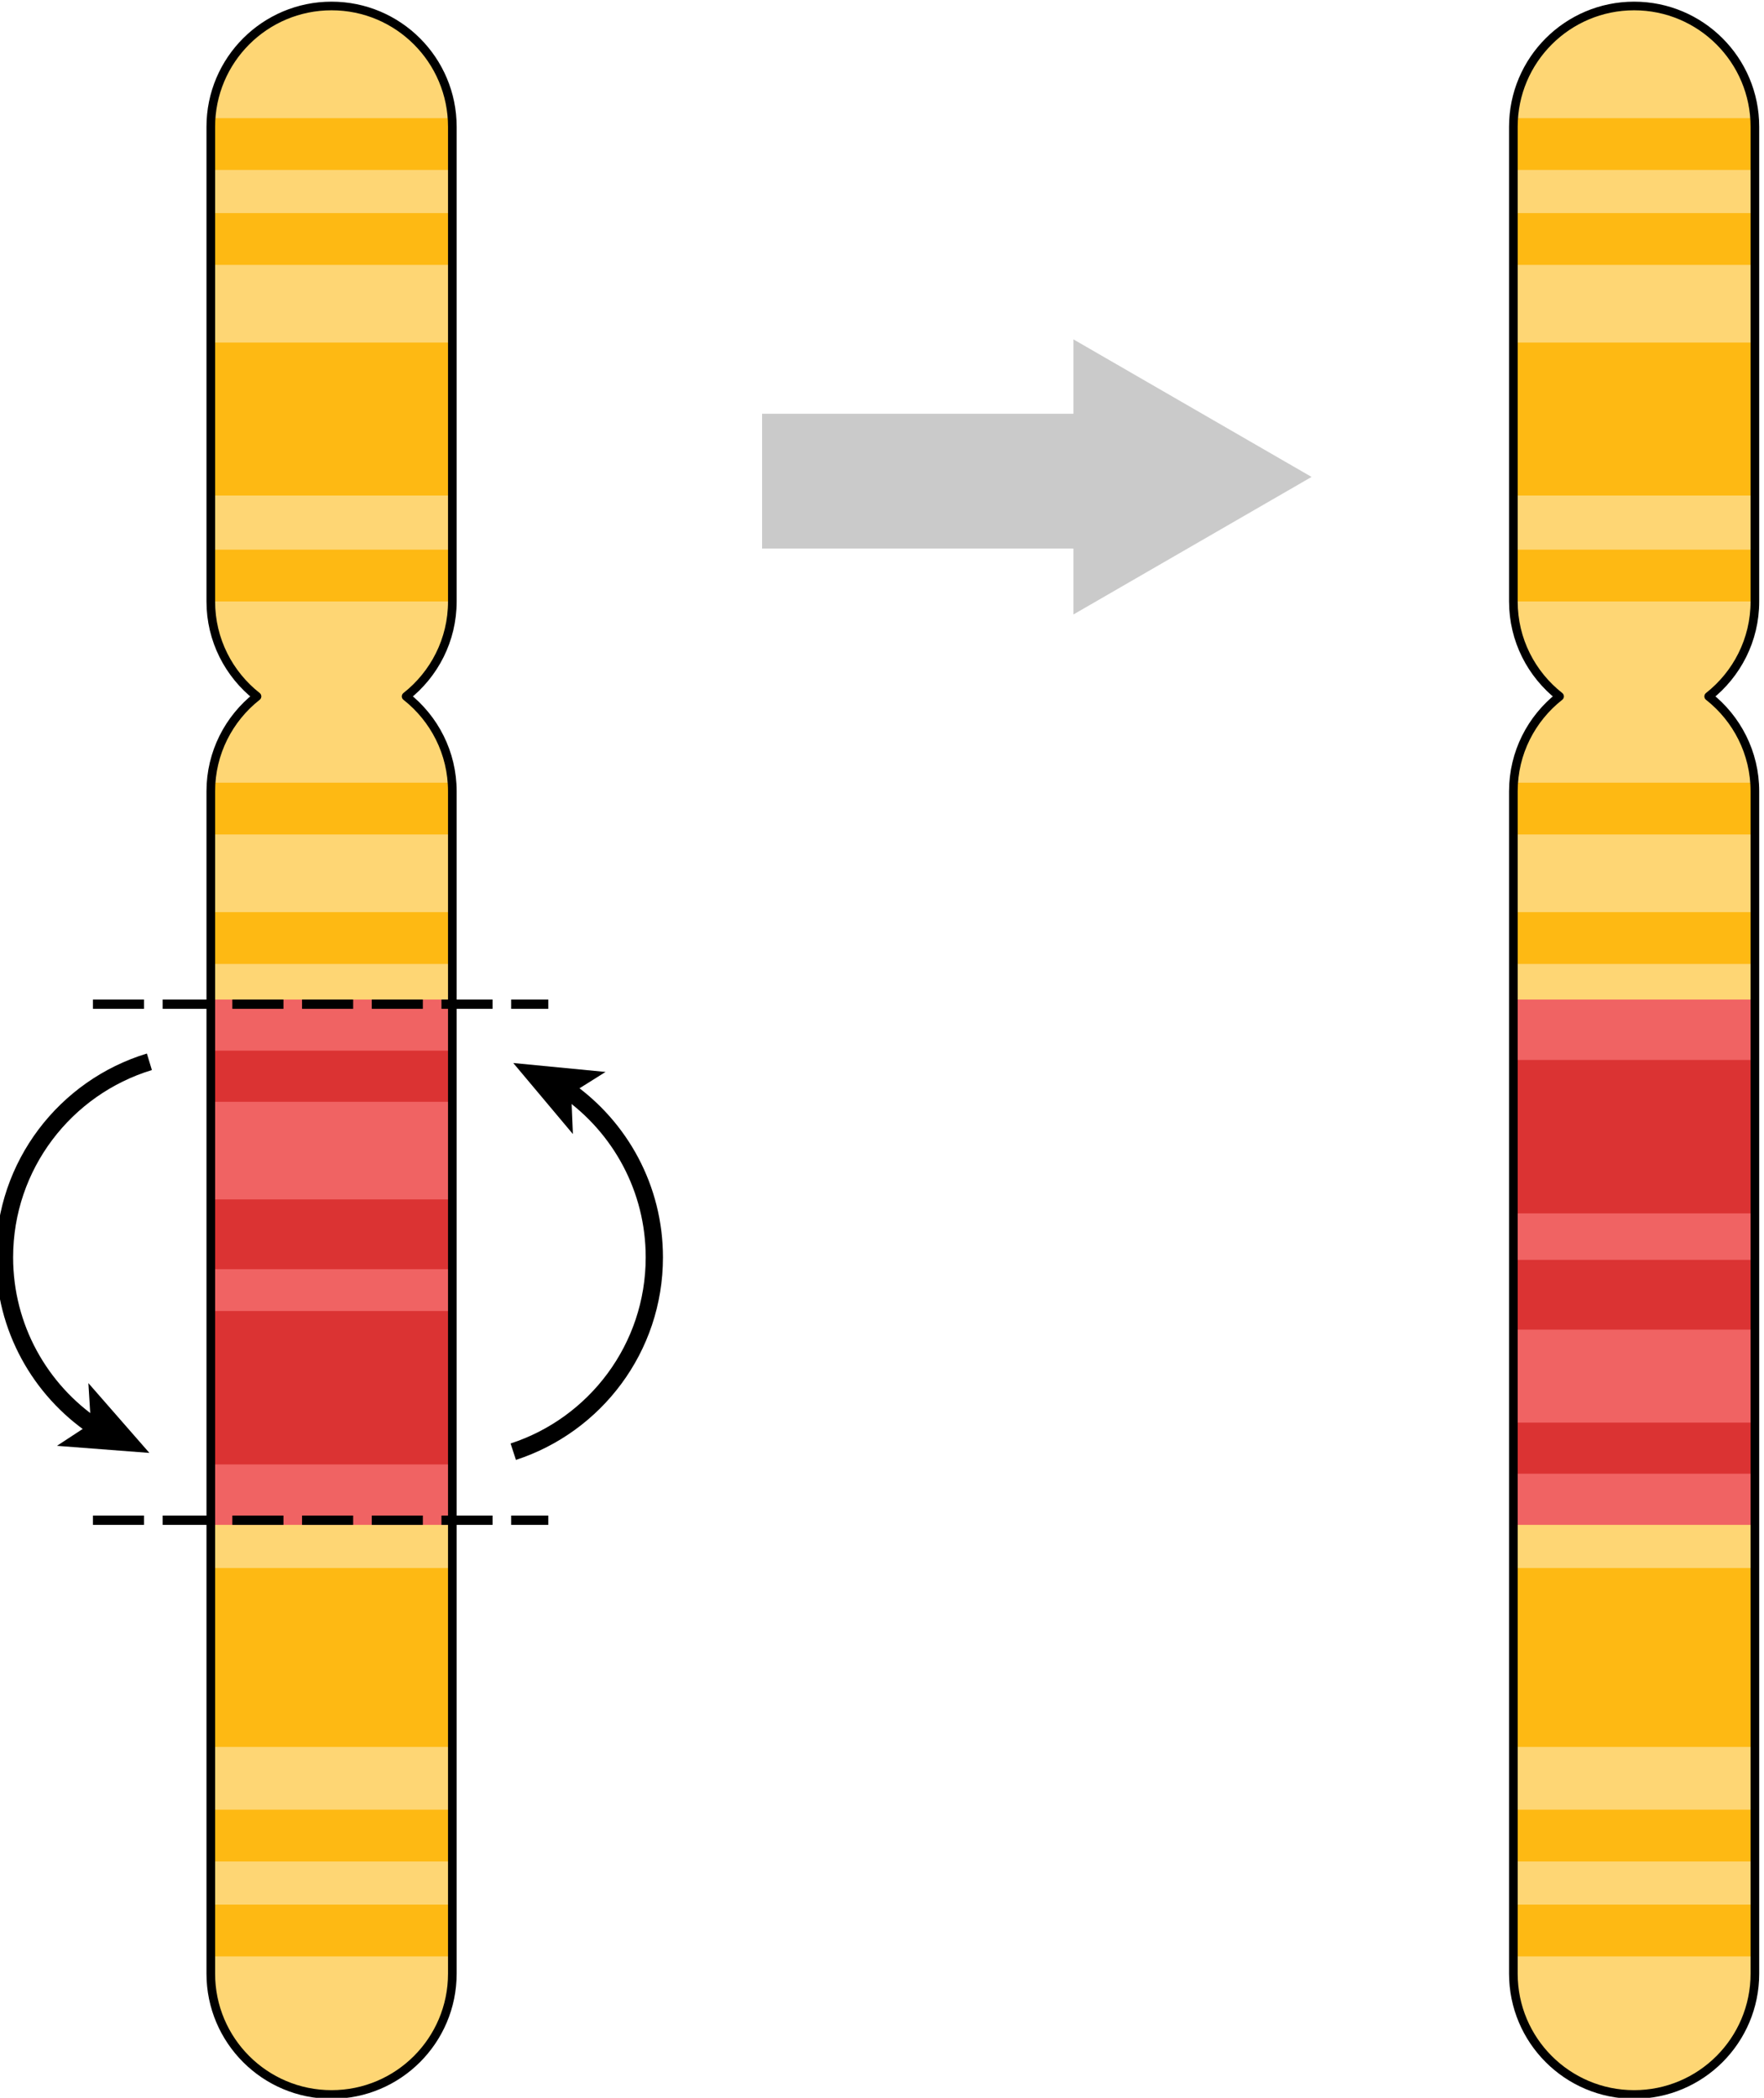 <?xml version="1.0" encoding="utf-8"?>
<!-- Generator: Adobe Illustrator 16.0.0, SVG Export Plug-In . SVG Version: 6.00 Build 0)  -->
<!DOCTYPE svg PUBLIC "-//W3C//DTD SVG 1.1//EN" "http://www.w3.org/Graphics/SVG/1.1/DTD/svg11.dtd">
<svg version="1.1" id="Layer_1" xmlns="http://www.w3.org/2000/svg" xmlns:xlink="http://www.w3.org/1999/xlink" x="0px" y="0px"
	 width="379.61px" height="451.238px" viewBox="0 0 379.61 451.238" enable-background="new 0 0 379.61 451.238"
	 xml:space="preserve">
<g>
	<g>
		<path fill="#FED674" d="M377.65,129.375v-102.1c0-14.353-11.635-25.988-25.988-25.988c-14.354,0-25.989,11.636-25.989,25.988
			v102.1c0,8.293,3.897,15.661,9.945,20.42c-6.048,4.759-9.945,12.127-9.945,20.42v254.32c0,14.354,11.635,25.988,25.989,25.988
			c14.354,0,25.988-11.635,25.988-25.988v-254.32c0-8.293-3.897-15.661-9.945-20.42C373.753,145.036,377.65,137.668,377.65,129.375z
			"/>
		<rect x="325.673" y="25.419" fill="#FEB913" width="51.905" height="11.139"/>
		<rect x="325.673" y="45.839" fill="#FEB913" width="51.905" height="11.139"/>
		<rect x="325.673" y="118.237" fill="#FEB913" width="51.905" height="11.138"/>
		<rect x="325.673" y="168.358" fill="#FEB913" width="51.905" height="11.138"/>
		<rect x="325.673" y="196.204" fill="#FEB913" width="51.905" height="11.138"/>
		<rect x="325.673" y="389.264" fill="#FEB913" width="51.905" height="11.139"/>
		<rect x="325.673" y="409.684" fill="#FEB913" width="51.905" height="11.139"/>
		<rect x="325.673" y="73.685" fill="#FEB913" width="51.905" height="32.905"/>
		<rect x="325.673" y="337.285" fill="#FEB913" width="51.905" height="38.475"/>
		<rect x="326" y="215" fill="#F06363" width="52" height="113"/>
		<rect x="326" y="228" fill="#DB3333" width="52" height="33"/>
		<rect x="326" y="271" fill="#DB3333" width="52" height="15"/>
		<rect x="326" y="306" fill="#DB3333" width="52" height="11"/>
		
			<path fill="none" stroke="#000000" stroke-width="1.856" stroke-linecap="round" stroke-linejoin="round" stroke-miterlimit="10" d="
			M377.65,129.375v-102.1c0-14.353-11.635-25.988-25.988-25.988c-14.354,0-25.989,11.636-25.989,25.988v102.1
			c0,8.293,3.897,15.661,9.945,20.42c-6.048,4.759-9.945,12.127-9.945,20.42v254.32c0,14.354,11.635,25.988,25.989,25.988
			c14.354,0,25.988-11.635,25.988-25.988v-254.32c0-8.293-3.897-15.661-9.945-20.42C373.753,145.036,377.65,137.668,377.65,129.375z
			"/>
	</g>
	<g>
		<path fill="#FED674" d="M97.342,129.375v-102.1c0-14.353-11.635-25.988-25.989-25.988S45.363,12.923,45.363,27.275v102.1
			c0,8.293,3.898,15.661,9.945,20.42c-6.047,4.759-9.945,12.127-9.945,20.42v254.32c0,14.354,11.635,25.988,25.989,25.988
			s25.989-11.635,25.989-25.988v-254.32c0-8.293-3.898-15.661-9.945-20.42C93.443,145.036,97.342,137.668,97.342,129.375z"/>
		<rect x="45.363" y="25.419" fill="#FEB913" width="51.906" height="11.139"/>
		<rect x="45.363" y="45.839" fill="#FEB913" width="51.906" height="11.139"/>
		<rect x="45.363" y="118.237" fill="#FEB913" width="51.906" height="11.138"/>
		<rect x="45.363" y="168.358" fill="#FEB913" width="51.906" height="11.138"/>
		<rect x="45.363" y="196.204" fill="#FEB913" width="51.906" height="11.138"/>
		<rect x="45.363" y="389.264" fill="#FEB913" width="51.906" height="11.139"/>
		<rect x="45.363" y="409.684" fill="#FEB913" width="51.906" height="11.139"/>
		<rect x="45.363" y="73.685" fill="#FEB913" width="51.906" height="32.905"/>
		<rect x="45.363" y="337.285" fill="#FEB913" width="51.906" height="38.475"/>
		<rect x="46" y="215" fill="#F06363" width="52" height="113"/>
		<rect x="46" y="282" fill="#DB3333" width="52" height="33"/>
		<rect x="46" y="258" fill="#DB3333" width="52" height="15"/>
		<rect x="46" y="226" fill="#DB3333" width="52" height="11"/>
		
			<path fill="none" stroke="#000000" stroke-width="1.856" stroke-linecap="round" stroke-linejoin="round" stroke-miterlimit="10" d="
			M97.342,129.375v-102.1c0-14.353-11.635-25.988-25.989-25.988S45.363,12.923,45.363,27.275v102.1
			c0,8.293,3.898,15.661,9.945,20.42c-6.047,4.759-9.945,12.127-9.945,20.42v254.32c0,14.354,11.635,25.988,25.989,25.988
			s25.989-11.635,25.989-25.988v-254.32c0-8.293-3.898-15.661-9.945-20.42C93.443,145.036,97.342,137.668,97.342,129.375z"/>
	</g>
	
		<line fill="none" stroke="#000000" stroke-width="2" stroke-miterlimit="10" stroke-dasharray="11,4" x1="20" y1="216" x2="118" y2="216"/>
	
		<line fill="none" stroke="#000000" stroke-width="2" stroke-miterlimit="10" stroke-dasharray="11,4" x1="20" y1="327" x2="118" y2="327"/>
	<g>
		<g>
			<g>
				<path fill="none" stroke="#000000" stroke-width="3.713" stroke-miterlimit="10" d="M110.453,312.258
					c17.619-5.727,30.358-22.271,30.358-41.801c0-14.85-7.365-27.973-18.64-35.928"/>
				<g>
					<polygon points="110.453,228.656 130.313,230.576 122.92,235.215 123.285,243.933 					"/>
				</g>
			</g>
		</g>
		<g>
			<g>
				<path fill="none" stroke="#000000" stroke-width="3.713" stroke-miterlimit="10" d="M32.148,228.393
					c-18.044,5.473-31.182,22.232-31.182,42.064c0,15.158,7.675,28.521,19.35,36.423"/>
				<g>
					<polygon points="32.148,312.523 12.255,310.997 19.555,306.213 19.016,297.504 					"/>
				</g>
			</g>
		</g>
	</g>
	<g>
		<rect x="164" y="89" fill="#CACACA" width="80" height="29"/>
		<polygon fill="#CACACA" points="231,72.999 282.247,102.587 231,132.174 		"/>
	</g>
</g>
</svg>
